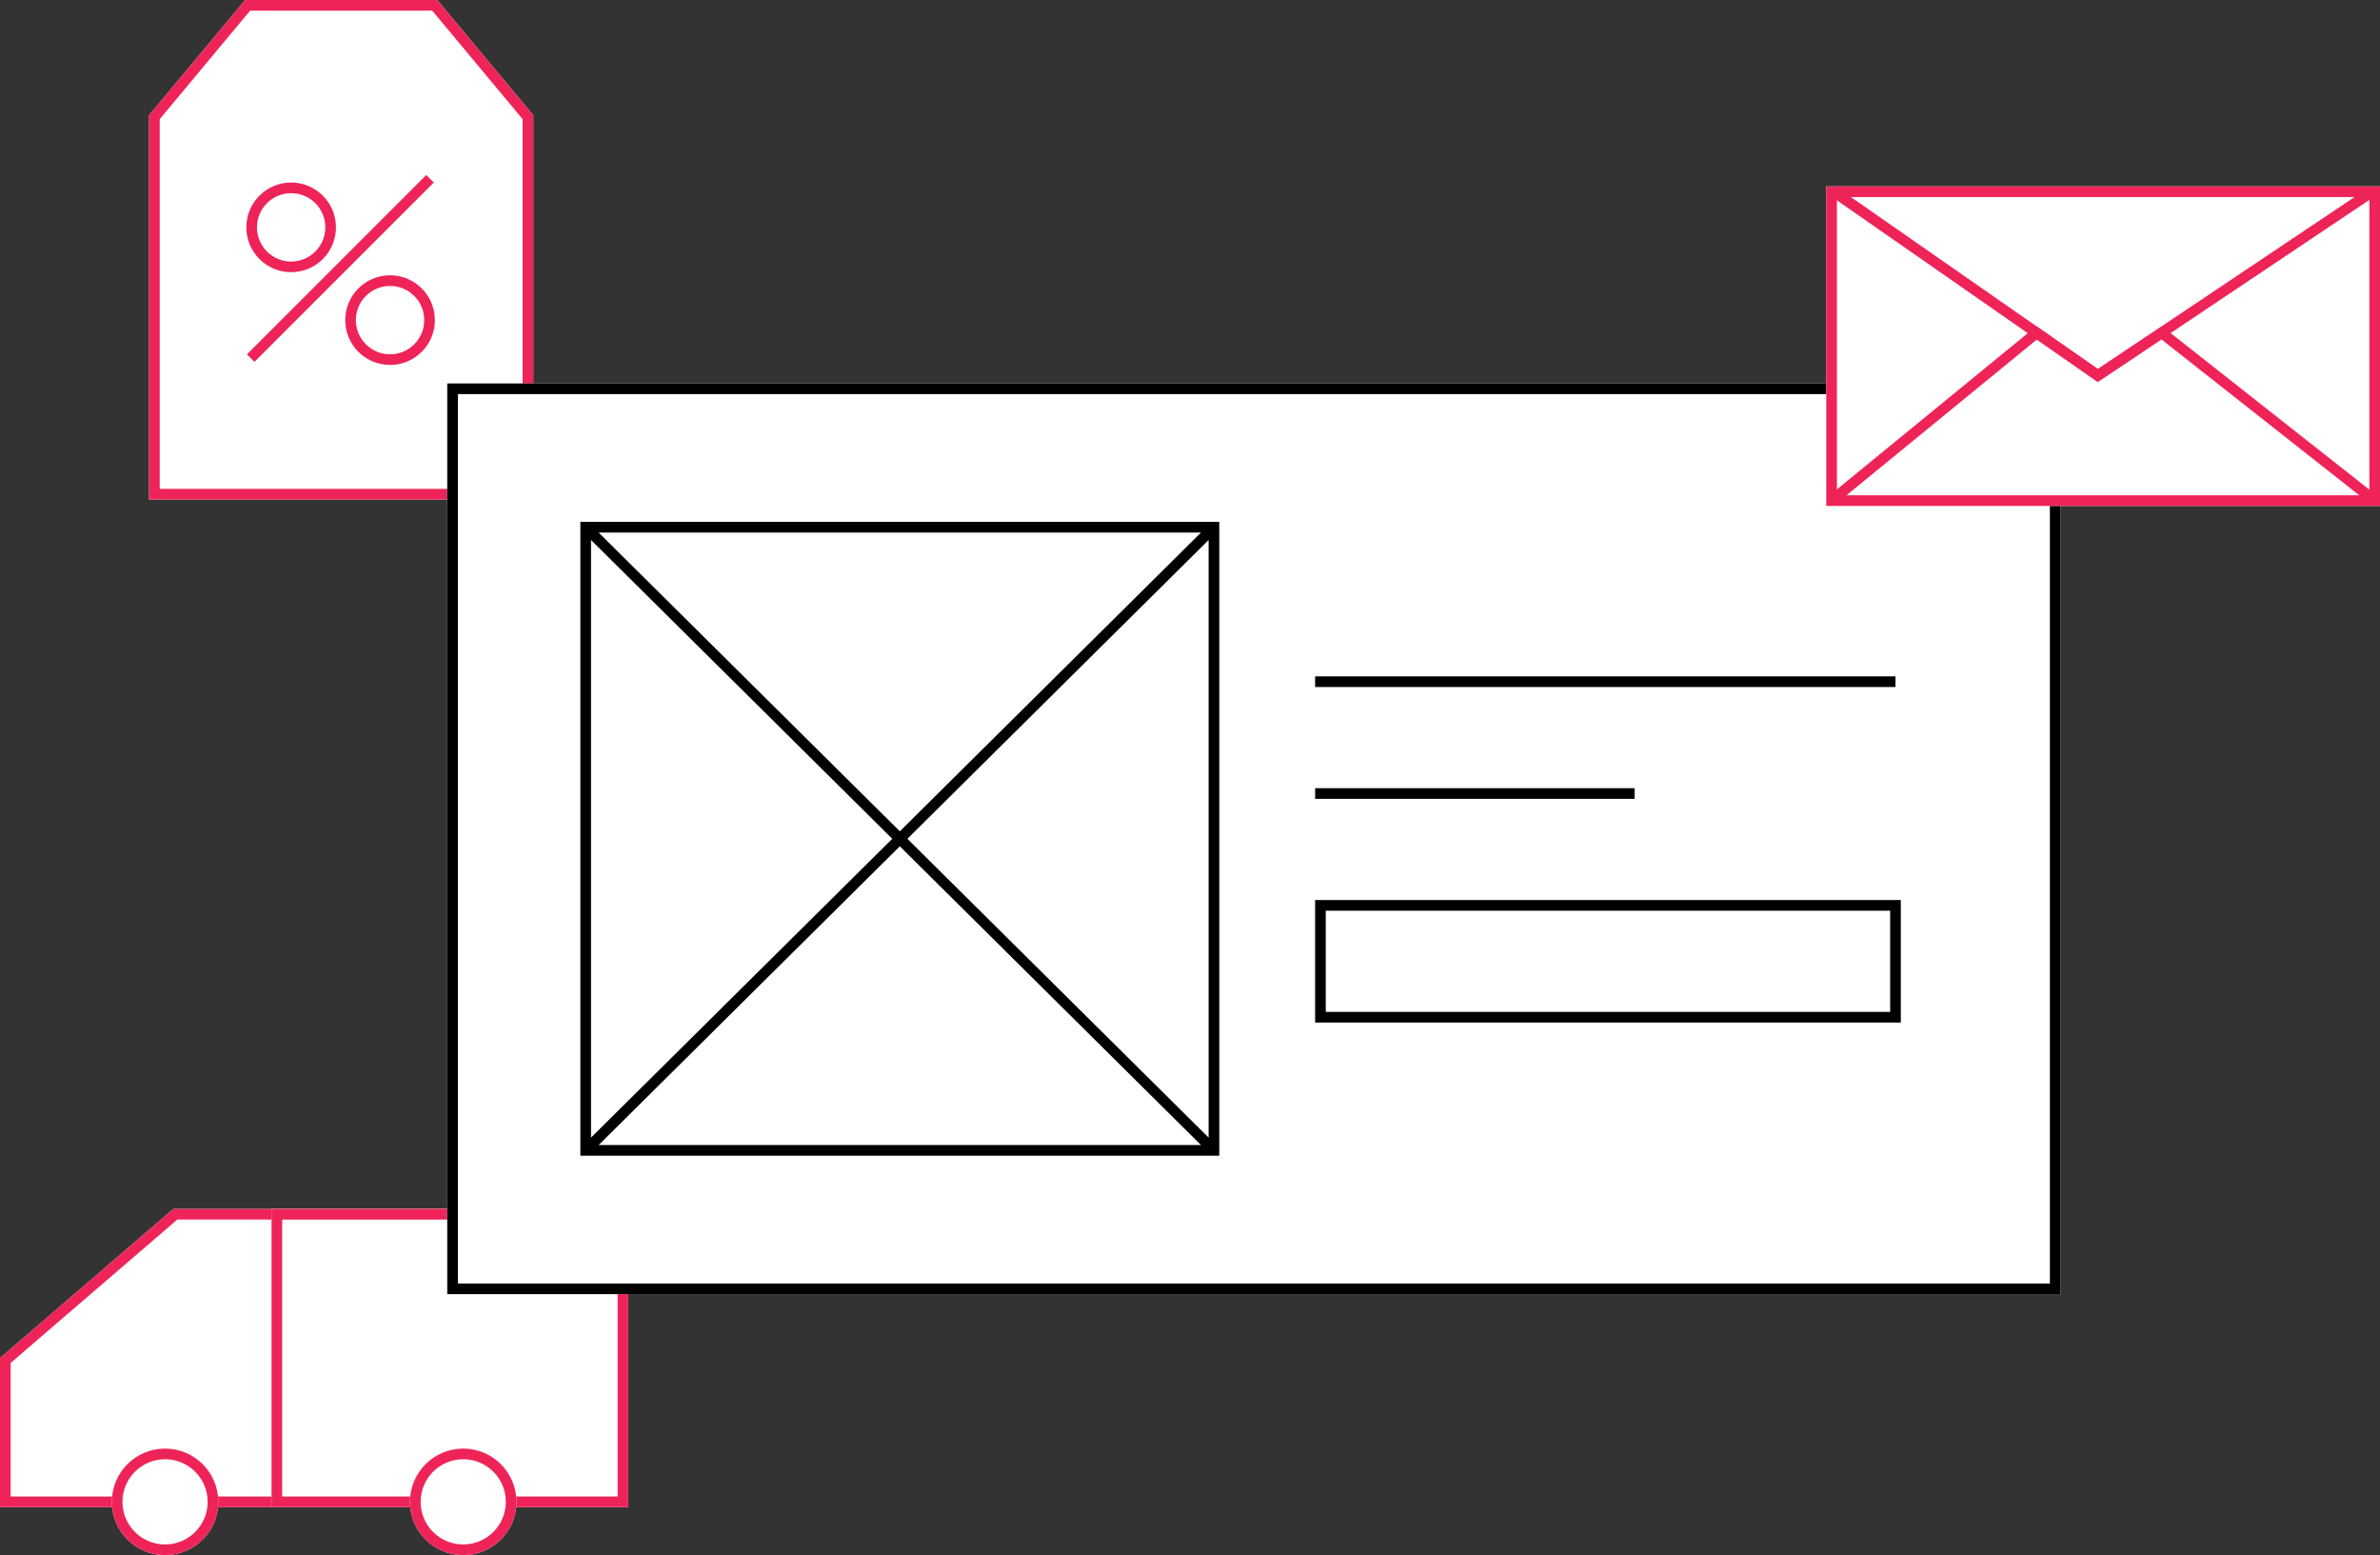 <svg width="447" height="292" viewBox="0 0 447 292" fill="none" xmlns="http://www.w3.org/2000/svg">
<rect x="0" y="0" width="447" height="292" fill="#333333" stroke="none"/>
<path d="M28 21.646L46.038 0H64.077H82.115L100.154 21.646V93.8H28V21.646Z" fill="white"/>
<path fill-rule="evenodd" clip-rule="evenodd" d="M98.154 22.37L81.179 2H46.975L30 22.37V91.8H98.154V22.37ZM46.038 0H82.115L100.154 21.646V93.8H28V21.646L46.038 0Z" fill="#EE2459"/>
<path d="M63.099 42.691C63.099 47.34 59.33 51.109 54.681 51.109C50.032 51.109 46.263 47.34 46.263 42.691C46.263 38.042 50.032 34.273 54.681 34.273C59.33 34.273 63.099 38.042 63.099 42.691Z" fill="white"/>
<path fill-rule="evenodd" clip-rule="evenodd" d="M54.681 49.109C58.226 49.109 61.099 46.236 61.099 42.691C61.099 39.147 58.226 36.273 54.681 36.273C51.136 36.273 48.263 39.147 48.263 42.691C48.263 46.236 51.136 49.109 54.681 49.109ZM54.681 51.109C59.33 51.109 63.099 47.34 63.099 42.691C63.099 38.042 59.33 34.273 54.681 34.273C50.032 34.273 46.263 38.042 46.263 42.691C46.263 47.34 50.032 51.109 54.681 51.109Z" fill="#EE2459"/>
<path d="M81.677 60.108C81.677 64.757 77.908 68.526 73.259 68.526C68.61 68.526 64.841 64.757 64.841 60.108C64.841 55.459 68.61 51.69 73.259 51.69C77.908 51.69 81.677 55.459 81.677 60.108Z" fill="white"/>
<path fill-rule="evenodd" clip-rule="evenodd" d="M73.259 66.526C76.804 66.526 79.677 63.653 79.677 60.108C79.677 56.563 76.804 53.69 73.259 53.69C69.714 53.69 66.841 56.563 66.841 60.108C66.841 63.653 69.714 66.526 73.259 66.526ZM73.259 68.526C77.908 68.526 81.677 64.757 81.677 60.108C81.677 55.459 77.908 51.69 73.259 51.69C68.61 51.69 64.841 55.459 64.841 60.108C64.841 64.757 68.61 68.526 73.259 68.526Z" fill="#EE2459"/>
<path fill-rule="evenodd" clip-rule="evenodd" d="M81.468 34.274L47.795 67.946L46.381 66.532L80.054 32.859L81.468 34.274Z" fill="#EE2459"/>
<path d="M32.552 227H118V283H0V255L32.552 227Z" fill="white"/>
<path fill-rule="evenodd" clip-rule="evenodd" d="M33.294 229L2 255.918V281H116V229H33.294ZM0 255L32.552 227H118V283H0V255Z" fill="#EE2459"/>
<path fill-rule="evenodd" clip-rule="evenodd" d="M54 230L54 282L52 282L52 230L54 230Z" fill="#EE2459"/>
<path d="M41 282C41 287.523 36.523 292 31 292C25.477 292 21 287.523 21 282C21 276.477 25.477 272 31 272C36.523 272 41 276.477 41 282Z" fill="white"/>
<path fill-rule="evenodd" clip-rule="evenodd" d="M31 290C35.418 290 39 286.418 39 282C39 277.582 35.418 274 31 274C26.582 274 23 277.582 23 282C23 286.418 26.582 290 31 290ZM31 292C36.523 292 41 287.523 41 282C41 276.477 36.523 272 31 272C25.477 272 21 276.477 21 282C21 287.523 25.477 292 31 292Z" fill="#EE2459"/>
<path d="M51 227H118V283H51V227Z" fill="white"/>
<path fill-rule="evenodd" clip-rule="evenodd" d="M116 229H53V281H116V229ZM51 227V283H118V227H51Z" fill="#EE2459"/>
<path d="M97 282C97 287.523 92.523 292 87 292C81.477 292 77 287.523 77 282C77 276.477 81.477 272 87 272C92.523 272 97 276.477 97 282Z" fill="white"/>
<path fill-rule="evenodd" clip-rule="evenodd" d="M87 290C91.418 290 95 286.418 95 282C95 277.582 91.418 274 87 274C82.582 274 79 277.582 79 282C79 286.418 82.582 290 87 290ZM87 292C92.523 292 97 287.523 97 282C97 276.477 92.523 272 87 272C81.477 272 77 276.477 77 282C77 287.523 81.477 292 87 292Z" fill="#EE2459"/>
<path d="M84 72H387V243H84V72Z" fill="white"/>
<path fill-rule="evenodd" clip-rule="evenodd" d="M385 74H86V241H385V74ZM84 72V243H387V72H84Z" fill="black"/>
<path fill-rule="evenodd" clip-rule="evenodd" d="M356 129H247V127H356V129Z" fill="black"/>
<path fill-rule="evenodd" clip-rule="evenodd" d="M307 150H247V148H307V150Z" fill="black"/>
<path fill-rule="evenodd" clip-rule="evenodd" d="M109 217V98H229V217H109ZM112.437 215H225.563L169 158.908L112.437 215ZM170.42 157.5L227 213.608V101.392L170.42 157.5ZM225.563 100L169 156.092L112.437 100H225.563ZM111 101.392L167.58 157.5L111 213.608V101.392Z" fill="black"/>
<path d="M247 169H357V192H247V169Z" fill="white"/>
<path fill-rule="evenodd" clip-rule="evenodd" d="M355 171H249V190H355V171ZM247 169V192H357V169H247Z" fill="black"/>
<path d="M343 35H447V95H343V35Z" fill="white"/>
<path fill-rule="evenodd" clip-rule="evenodd" d="M393.989 71.711L345 37.611V93H445V37.543L393.989 71.711ZM447 95H343V35H447V95ZM442.217 37H347.624L394.011 69.289L442.217 37Z" fill="#EE2459"/>
<path fill-rule="evenodd" clip-rule="evenodd" d="M382.451 61.248L394.012 69.29L406.049 61.266L446.619 93.215L445.381 94.786L405.951 63.735L393.988 71.71L382.549 63.752L344.633 94.774L343.367 93.226L382.451 61.248Z" fill="#EE2459"/>
</svg>
